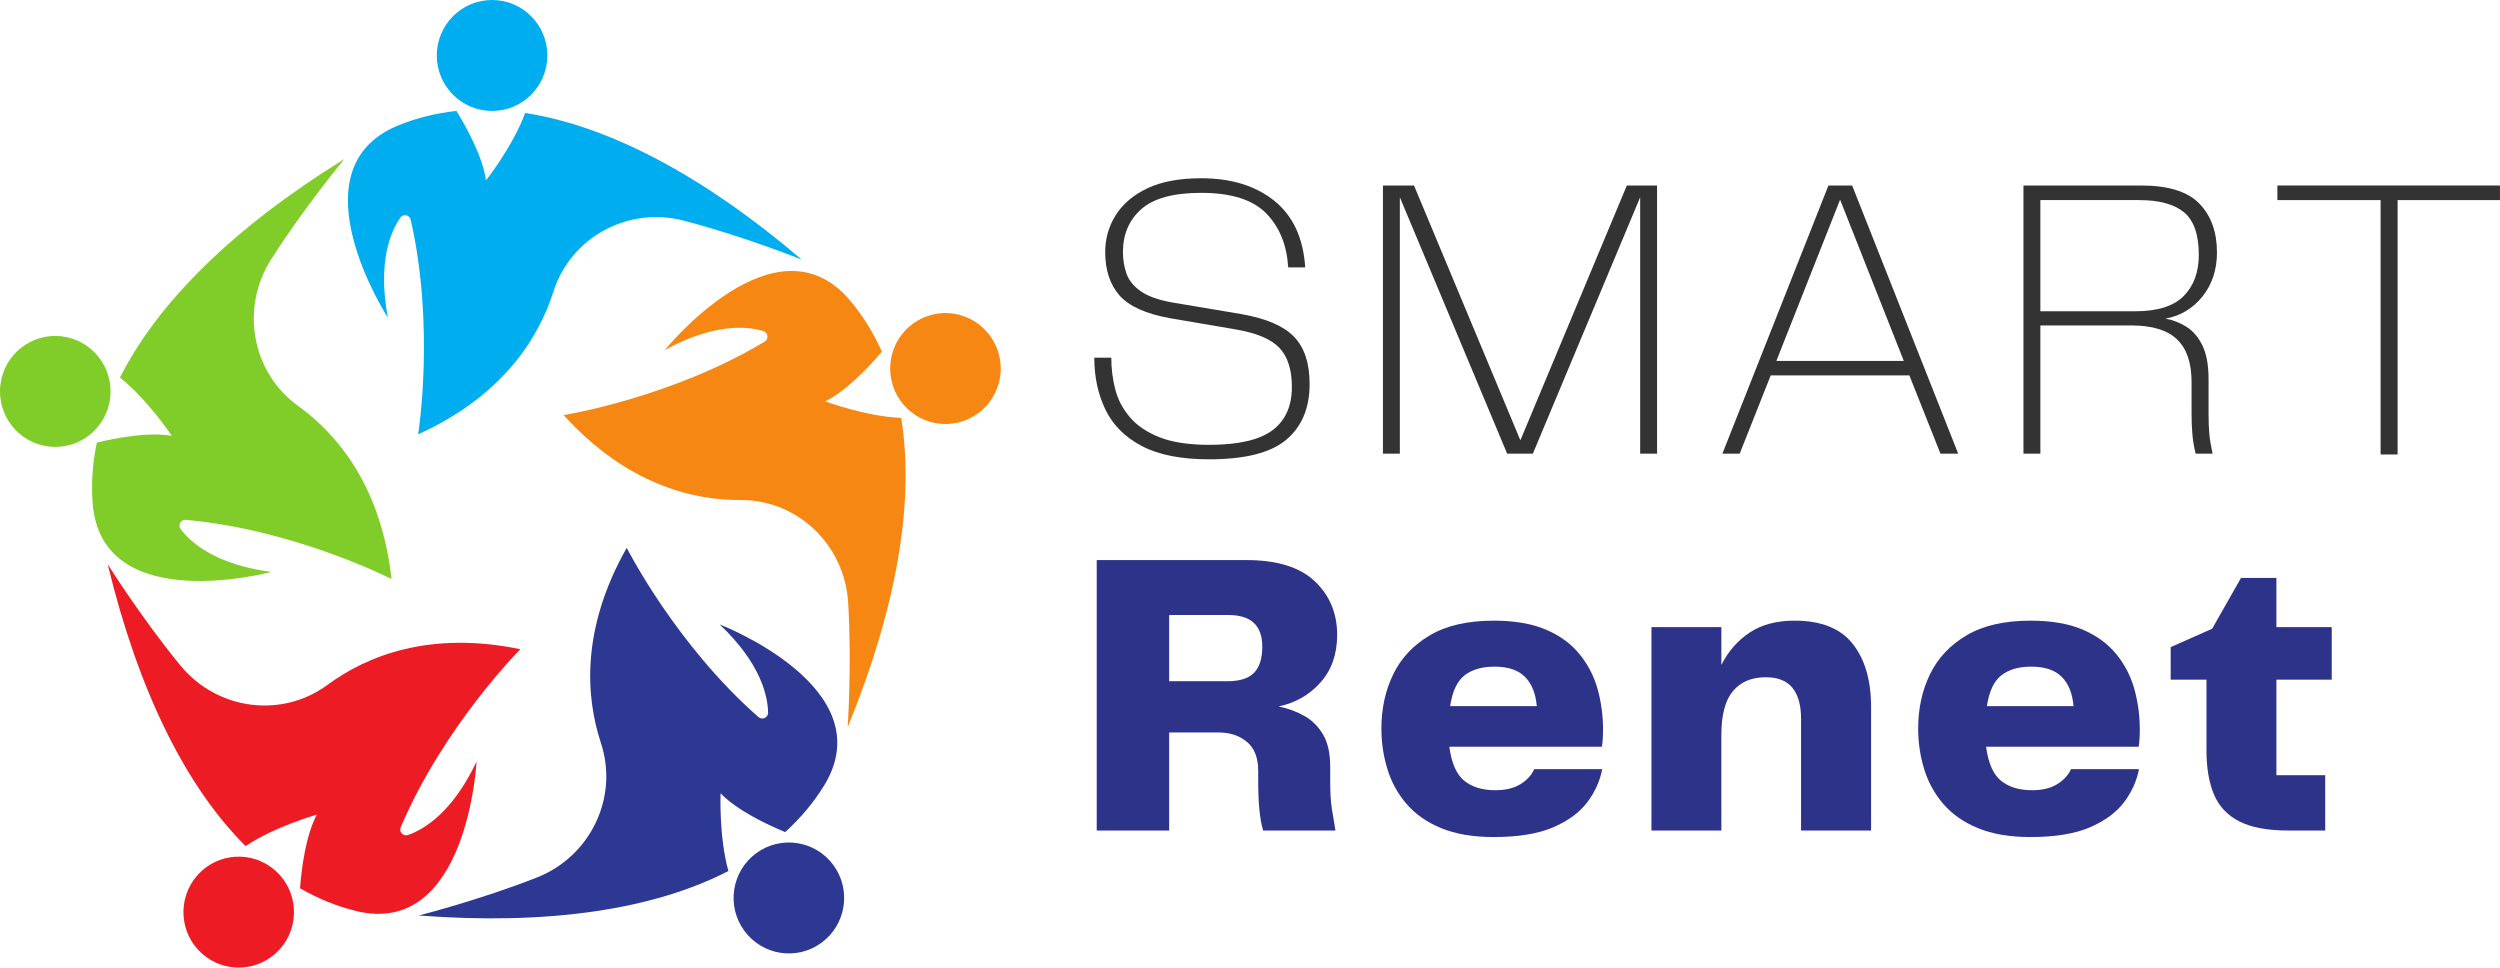<?xml version="1.0" encoding="UTF-8"?>
<svg xmlns="http://www.w3.org/2000/svg" xmlns:xlink="http://www.w3.org/1999/xlink" zoomAndPan="magnify" preserveAspectRatio="xMidYMid meet" version="1.0" viewBox="1.04 105.03 372.05 144">
  <defs>
    <g></g>
    <clipPath id="0263e86a34">
      <path d="M 28.266 232.477 L 44.953 232.477 L 44.953 249.027 L 28.266 249.027 Z M 28.266 232.477 " clip-rule="nonzero"></path>
    </clipPath>
    <clipPath id="0388625ae2">
      <path d="M 133.488 151.566 L 149.973 151.566 L 149.973 168.137 L 133.488 168.137 Z M 133.488 151.566 " clip-rule="nonzero"></path>
    </clipPath>
    <clipPath id="64150a0fb7">
      <path d="M 66 105.031 L 83 105.031 L 83 122 L 66 122 Z M 66 105.031 " clip-rule="nonzero"></path>
    </clipPath>
  </defs>
  <path fill="#80cc28" d="M 18.898 161.223 C 23.066 164.543 26.609 169.891 26.609 169.891 C 23.113 169.281 18.293 170.207 15.453 170.895 C 14.82 173.906 14.602 176.906 14.824 179.875 C 16.094 196.98 41.434 190.141 41.434 190.141 C 33.07 189.055 29.402 185.738 27.926 183.773 C 27.477 183.18 27.945 182.328 28.684 182.395 C 44.938 183.84 59.305 191.199 59.305 191.199 C 57.766 177.41 51.277 169.68 45.395 165.43 C 38.48 160.441 36.797 150.863 41.371 143.66 C 46.336 135.844 52.305 128.68 52.305 128.68 C 35.793 138.895 24.527 150.031 18.898 161.223 " fill-opacity="1" fill-rule="nonzero"></path>
  <path fill="#80cc28" d="M 17.09 165.832 C 18.492 161.496 16.129 156.84 11.809 155.43 C 7.488 154.023 2.848 156.395 1.441 160.73 C 0.039 165.066 2.402 169.727 6.727 171.133 C 11.043 172.543 15.688 170.168 17.09 165.832 " fill-opacity="1" fill-rule="nonzero"></path>
  <path fill="#ed1c24" d="M 37.586 230.941 C 42.023 227.992 48.188 226.262 48.188 226.262 C 46.527 229.41 45.914 234.297 45.688 237.219 C 48.352 238.754 51.125 239.891 54.008 240.598 C 70.609 244.668 71.961 218.371 71.961 218.371 C 68.344 226.016 64.066 228.496 61.75 229.297 C 61.047 229.539 60.387 228.832 60.676 228.145 C 67.07 213.078 78.484 201.645 78.484 201.645 C 64.941 198.852 55.609 202.656 49.766 206.957 C 42.902 212.012 33.301 210.66 27.887 204.066 C 22.016 196.914 17.07 189.004 17.07 189.004 C 21.645 207.922 28.723 222.113 37.586 230.941 " fill-opacity="1" fill-rule="nonzero"></path>
  <g clip-path="url(#0263e86a34)">
    <path fill="#ed1c24" d="M 41.398 234.094 C 37.723 231.414 32.578 232.23 29.91 235.918 C 27.238 239.609 28.051 244.77 31.727 247.449 C 35.402 250.129 40.547 249.312 43.219 245.625 C 45.891 241.934 45.074 236.773 41.398 234.094 " fill-opacity="1" fill-rule="nonzero"></path>
  </g>
  <path fill="#2c3892" d="M 109.438 234.652 C 108.012 229.504 108.277 223.09 108.277 223.09 C 110.75 225.645 115.191 227.742 117.891 228.859 C 120.168 226.793 122.105 224.496 123.664 221.965 C 132.652 207.375 108.148 197.961 108.148 197.961 C 114.277 203.773 115.305 208.621 115.348 211.082 C 115.359 211.828 114.484 212.238 113.926 211.75 C 101.621 200.992 94.309 186.562 94.309 186.562 C 87.477 198.629 88.199 208.711 90.473 215.617 C 93.141 223.73 88.891 232.477 80.973 235.605 C 72.379 238.996 63.352 241.273 63.352 241.273 C 82.695 242.75 98.332 240.383 109.438 234.652 " fill-opacity="1" fill-rule="nonzero"></path>
  <path fill="#2c3892" d="M 113.602 231.988 C 109.93 234.668 109.113 239.828 111.785 243.516 C 114.453 247.207 119.598 248.023 123.273 245.344 C 126.949 242.664 127.766 237.5 125.094 233.812 C 122.422 230.125 117.277 229.309 113.602 231.988 " fill-opacity="1" fill-rule="nonzero"></path>
  <path fill="#f68712" d="M 135.156 167.227 C 129.84 166.992 123.844 164.758 123.844 164.758 C 127.027 163.191 130.387 159.598 132.281 157.367 C 131.027 154.555 129.445 152 127.527 149.727 C 116.48 136.641 99.988 157.117 99.988 157.117 C 107.391 153.066 112.301 153.582 114.645 154.301 C 115.355 154.52 115.477 155.484 114.84 155.867 C 100.844 164.285 84.91 166.801 84.91 166.801 C 94.23 177.051 104.008 179.48 111.258 179.445 C 119.77 179.402 126.746 186.16 127.262 194.688 C 127.824 203.938 127.191 213.254 127.191 213.254 C 134.57 195.25 137.16 179.594 135.156 167.227 " fill-opacity="1" fill-rule="nonzero"></path>
  <g clip-path="url(#0388625ae2)">
    <path fill="#f68712" d="M 133.918 162.426 C 135.324 166.762 139.965 169.133 144.285 167.727 C 148.605 166.316 150.973 161.66 149.566 157.324 C 148.164 152.988 143.523 150.613 139.199 152.023 C 134.879 153.434 132.516 158.09 133.918 162.426 " fill-opacity="1" fill-rule="nonzero"></path>
  </g>
  <path fill="#00adef" d="M 79.203 121.844 C 77.34 126.844 73.367 131.879 73.367 131.879 C 72.867 128.355 70.5 124.039 68.969 121.539 C 65.918 121.871 63.008 122.586 60.262 123.715 C 44.445 130.215 58.754 152.285 58.754 152.285 C 57.203 143.969 59.211 139.441 60.617 137.422 C 61.043 136.812 61.992 136.996 62.16 137.723 C 65.812 153.684 63.273 169.668 63.273 169.668 C 75.867 163.938 81.191 155.355 83.398 148.426 C 85.992 140.289 94.547 135.719 102.789 137.863 C 111.73 140.184 120.363 143.668 120.363 143.668 C 105.582 131.062 91.543 123.754 79.203 121.844 " fill-opacity="1" fill-rule="nonzero"></path>
  <g clip-path="url(#64150a0fb7)">
    <path fill="#00adef" d="M 74.27 121.539 C 78.812 121.539 82.496 117.844 82.496 113.285 C 82.496 108.727 78.812 105.031 74.27 105.031 C 69.727 105.031 66.043 108.727 66.043 113.285 C 66.043 117.844 69.727 121.539 74.27 121.539 " fill-opacity="1" fill-rule="nonzero"></path>
  </g>
  <g fill="#333333" fill-opacity="1">
    <g transform="translate(160.297, 172.542)">
      <g>
        <path d="M 3.594 -14.281 L 6.125 -14.281 C 6.125 -12.676 6.32 -11.102 6.719 -9.562 C 7.113 -8.031 7.844 -6.645 8.906 -5.406 C 9.969 -4.164 11.445 -3.172 13.344 -2.422 C 15.25 -1.68 17.703 -1.312 20.703 -1.312 C 25.023 -1.312 28.156 -2.031 30.094 -3.469 C 32.031 -4.914 33 -7.062 33 -9.906 C 33 -12.5 32.379 -14.445 31.141 -15.75 C 29.898 -17.051 27.738 -17.961 24.656 -18.484 L 14.875 -20.156 C 11.281 -20.801 8.77 -21.93 7.344 -23.547 C 5.926 -25.172 5.219 -27.32 5.219 -30 C 5.219 -32 5.738 -33.828 6.781 -35.484 C 7.82 -37.148 9.391 -38.484 11.484 -39.484 C 13.586 -40.484 16.258 -40.984 19.5 -40.984 C 23.977 -40.984 27.609 -39.863 30.391 -37.625 C 33.172 -35.383 34.703 -32.082 34.984 -27.719 L 32.453 -27.719 C 32.254 -31.039 31.164 -33.719 29.188 -35.75 C 27.207 -37.789 23.977 -38.812 19.5 -38.812 C 15.375 -38.812 12.398 -38 10.578 -36.375 C 8.766 -34.758 7.859 -32.633 7.859 -30 C 7.859 -28.875 8.035 -27.801 8.391 -26.781 C 8.754 -25.77 9.469 -24.895 10.531 -24.156 C 11.594 -23.414 13.145 -22.863 15.188 -22.5 L 25.5 -20.766 C 29.176 -20.117 31.785 -18.992 33.328 -17.391 C 34.867 -15.797 35.641 -13.457 35.641 -10.375 C 35.641 -6.781 34.477 -4.008 32.156 -2.062 C 29.844 -0.125 26.023 0.844 20.703 0.844 C 16.504 0.844 13.156 0.18 10.656 -1.141 C 8.156 -2.461 6.352 -4.27 5.25 -6.562 C 4.145 -8.863 3.594 -11.438 3.594 -14.281 Z M 3.594 -14.281 "></path>
      </g>
    </g>
  </g>
  <g fill="#333333" fill-opacity="1">
    <g transform="translate(202.349, 172.542)">
      <g>
        <path d="M 45.297 -39.906 L 45.297 0 L 42.781 0 L 42.781 -38.156 L 26.812 0 L 22.984 0 L 7.016 -38.156 L 7.016 0 L 4.5 0 L 4.5 -39.906 L 9.125 -39.906 L 24.953 -1.984 L 40.797 -39.906 Z M 45.297 -39.906 "></path>
      </g>
    </g>
  </g>
  <g fill="#333333" fill-opacity="1">
    <g transform="translate(254.96, 172.542)">
      <g>
        <path d="M 34.859 0 L 30.234 -11.641 L 9.594 -11.641 L 4.984 0 L 2.406 0 L 18.188 -39.906 L 21.719 -39.906 L 37.5 0 Z M 10.438 -13.797 L 29.406 -13.797 L 19.922 -37.797 Z M 10.438 -13.797 "></path>
      </g>
    </g>
  </g>
  <g fill="#333333" fill-opacity="1">
    <g transform="translate(297.672, 172.542)">
      <g>
        <path d="M 32.047 -11.047 L 32.047 -5.938 C 32.047 -4.82 32.082 -3.832 32.156 -2.969 C 32.238 -2.113 32.398 -1.125 32.641 0 L 30.125 0 C 29.883 -0.957 29.723 -1.914 29.641 -2.875 C 29.555 -3.832 29.516 -4.852 29.516 -5.938 L 29.516 -10.688 C 29.516 -13.52 28.797 -15.625 27.359 -17 C 25.922 -18.383 23.66 -19.078 20.578 -19.078 L 7.016 -19.078 L 7.016 0 L 4.5 0 L 4.5 -39.906 L 22.016 -39.906 C 26.055 -39.906 28.945 -39.004 30.688 -37.203 C 32.426 -35.398 33.297 -32.977 33.297 -29.938 C 33.297 -27.375 32.578 -25.191 31.141 -23.391 C 29.703 -21.598 27.863 -20.5 25.625 -20.094 C 26.738 -19.895 27.773 -19.492 28.734 -18.891 C 29.703 -18.297 30.492 -17.379 31.109 -16.141 C 31.734 -14.898 32.047 -13.203 32.047 -11.047 Z M 7.016 -21.188 L 21.125 -21.188 C 24.438 -21.188 26.844 -21.941 28.344 -23.453 C 29.844 -24.973 30.594 -27.016 30.594 -29.578 C 30.594 -32.578 29.863 -34.688 28.406 -35.906 C 26.945 -37.125 24.719 -37.734 21.719 -37.734 L 7.016 -37.734 Z M 7.016 -21.188 "></path>
      </g>
    </g>
  </g>
  <g fill="#333333" fill-opacity="1">
    <g transform="translate(338.164, 172.542)">
      <g>
        <path d="M 34.922 -39.906 L 34.922 -37.734 L 19.688 -37.734 L 19.688 0.125 L 17.156 0.125 L 17.156 -37.734 L 1.797 -37.734 L 1.797 -39.906 Z M 34.922 -39.906 "></path>
      </g>
    </g>
  </g>
  <g fill="#2e338a" fill-opacity="1">
    <g transform="translate(160.988, 228.63)">
      <g>
        <path d="M 38.016 -9.5 L 38.016 -7.266 C 38.016 -5.648 38.094 -4.328 38.25 -3.297 C 38.414 -2.266 38.598 -1.164 38.797 0 L 28.031 0 C 27.539 -1.656 27.297 -4.078 27.297 -7.266 L 27.297 -8.891 C 27.297 -10.828 26.738 -12.258 25.625 -13.188 C 24.52 -14.125 23.102 -14.594 21.375 -14.594 L 14.047 -14.594 L 14.047 0 L 3.266 0 L 3.266 -40.25 L 25.547 -40.25 C 30.109 -40.25 33.5 -39.195 35.719 -37.094 C 37.938 -35 39.047 -32.336 39.047 -29.109 C 39.047 -26.242 38.219 -23.883 36.562 -22.031 C 34.906 -20.176 32.828 -18.988 30.328 -18.469 C 31.734 -18.176 33.008 -17.707 34.156 -17.062 C 35.312 -16.414 36.242 -15.488 36.953 -14.281 C 37.66 -13.07 38.016 -11.477 38.016 -9.5 Z M 22.703 -22.219 C 24.555 -22.219 25.883 -22.641 26.688 -23.484 C 27.5 -24.328 27.906 -25.617 27.906 -27.359 C 27.906 -28.93 27.488 -30.109 26.656 -30.891 C 25.832 -31.68 24.535 -32.078 22.766 -32.078 L 14.047 -32.078 L 14.047 -22.219 Z M 22.703 -22.219 "></path>
      </g>
    </g>
  </g>
  <g fill="#2e338a" fill-opacity="1">
    <g transform="translate(204.62, 228.63)">
      <g>
        <path d="M 18.953 -6 C 20.484 -6 21.734 -6.301 22.703 -6.906 C 23.672 -7.508 24.352 -8.254 24.75 -9.141 L 34.859 -9.141 C 34.535 -7.398 33.801 -5.766 32.656 -4.234 C 31.508 -2.703 29.816 -1.453 27.578 -0.484 C 25.336 0.484 22.379 0.969 18.703 0.969 C 15.641 0.969 13.035 0.523 10.891 -0.359 C 8.754 -1.242 7.031 -2.453 5.719 -3.984 C 4.406 -5.523 3.457 -7.266 2.875 -9.203 C 2.289 -11.141 2 -13.133 2 -15.188 C 2 -18.133 2.582 -20.816 3.75 -23.234 C 4.926 -25.66 6.742 -27.598 9.203 -29.047 C 11.66 -30.504 14.828 -31.234 18.703 -31.234 C 21.805 -31.234 24.395 -30.789 26.469 -29.906 C 28.551 -29.02 30.219 -27.805 31.469 -26.266 C 32.727 -24.734 33.629 -23 34.172 -21.062 C 34.711 -19.125 34.984 -17.109 34.984 -15.016 C 34.984 -14.004 34.926 -13.156 34.812 -12.469 L 12.109 -12.469 C 12.43 -10.051 13.164 -8.367 14.312 -7.422 C 15.469 -6.473 17.016 -6 18.953 -6 Z M 18.828 -24.391 C 16.973 -24.391 15.488 -23.957 14.375 -23.094 C 13.27 -22.227 12.555 -20.703 12.234 -18.516 L 25.125 -18.516 C 24.957 -20.422 24.367 -21.875 23.359 -22.875 C 22.359 -23.883 20.848 -24.391 18.828 -24.391 Z M 18.828 -24.391 "></path>
      </g>
    </g>
  </g>
  <g fill="#2e338a" fill-opacity="1">
    <g transform="translate(243.714, 228.63)">
      <g>
        <path d="M 24.391 -31.234 C 28.348 -31.234 31.234 -30.082 33.047 -27.781 C 34.867 -25.477 35.781 -22.352 35.781 -18.406 L 35.781 0 L 25.359 0 L 25.359 -16.641 C 25.359 -18.66 24.93 -20.191 24.078 -21.234 C 23.234 -22.285 21.906 -22.812 20.094 -22.812 C 18 -22.812 16.375 -22.125 15.219 -20.75 C 14.07 -19.383 13.5 -17.207 13.5 -14.219 L 13.5 0 L 3.094 0 L 3.094 -30.266 L 13.5 -30.266 L 13.5 -24.641 C 14.508 -26.648 15.898 -28.25 17.672 -29.438 C 19.453 -30.633 21.691 -31.234 24.391 -31.234 Z M 24.391 -31.234 "></path>
      </g>
    </g>
  </g>
  <g fill="#2e338a" fill-opacity="1">
    <g transform="translate(284.501, 228.63)">
      <g>
        <path d="M 18.953 -6 C 20.484 -6 21.734 -6.301 22.703 -6.906 C 23.672 -7.508 24.352 -8.254 24.75 -9.141 L 34.859 -9.141 C 34.535 -7.398 33.801 -5.766 32.656 -4.234 C 31.508 -2.703 29.816 -1.453 27.578 -0.484 C 25.336 0.484 22.379 0.969 18.703 0.969 C 15.641 0.969 13.035 0.523 10.891 -0.359 C 8.754 -1.242 7.031 -2.453 5.719 -3.984 C 4.406 -5.523 3.457 -7.266 2.875 -9.203 C 2.289 -11.141 2 -13.133 2 -15.188 C 2 -18.133 2.582 -20.816 3.75 -23.234 C 4.926 -25.66 6.742 -27.598 9.203 -29.047 C 11.66 -30.504 14.828 -31.234 18.703 -31.234 C 21.805 -31.234 24.395 -30.789 26.469 -29.906 C 28.551 -29.02 30.219 -27.805 31.469 -26.266 C 32.727 -24.734 33.629 -23 34.172 -21.062 C 34.711 -19.125 34.984 -17.109 34.984 -15.016 C 34.984 -14.004 34.926 -13.156 34.812 -12.469 L 12.109 -12.469 C 12.43 -10.051 13.164 -8.367 14.312 -7.422 C 15.469 -6.473 17.016 -6 18.953 -6 Z M 18.828 -24.391 C 16.973 -24.391 15.488 -23.957 14.375 -23.094 C 13.27 -22.227 12.555 -20.703 12.234 -18.516 L 25.125 -18.516 C 24.957 -20.422 24.367 -21.875 23.359 -22.875 C 22.359 -23.883 20.848 -24.391 18.828 -24.391 Z M 18.828 -24.391 "></path>
      </g>
    </g>
  </g>
  <g fill="#2e338a" fill-opacity="1">
    <g transform="translate(323.595, 228.63)">
      <g>
        <path d="M 17.984 0 C 14.91 0 12.484 -0.453 10.703 -1.359 C 8.93 -2.266 7.672 -3.602 6.922 -5.375 C 6.18 -7.156 5.812 -9.336 5.812 -11.922 L 5.812 -22.453 L 0.484 -22.453 L 0.484 -27.297 L 6.656 -30.031 L 10.953 -37.594 L 16.219 -37.594 L 16.219 -30.266 L 24.453 -30.266 L 24.453 -22.453 L 16.219 -22.453 L 16.219 -8.234 L 23.484 -8.234 L 23.484 0 Z M 17.984 0 "></path>
      </g>
    </g>
  </g>
</svg>
